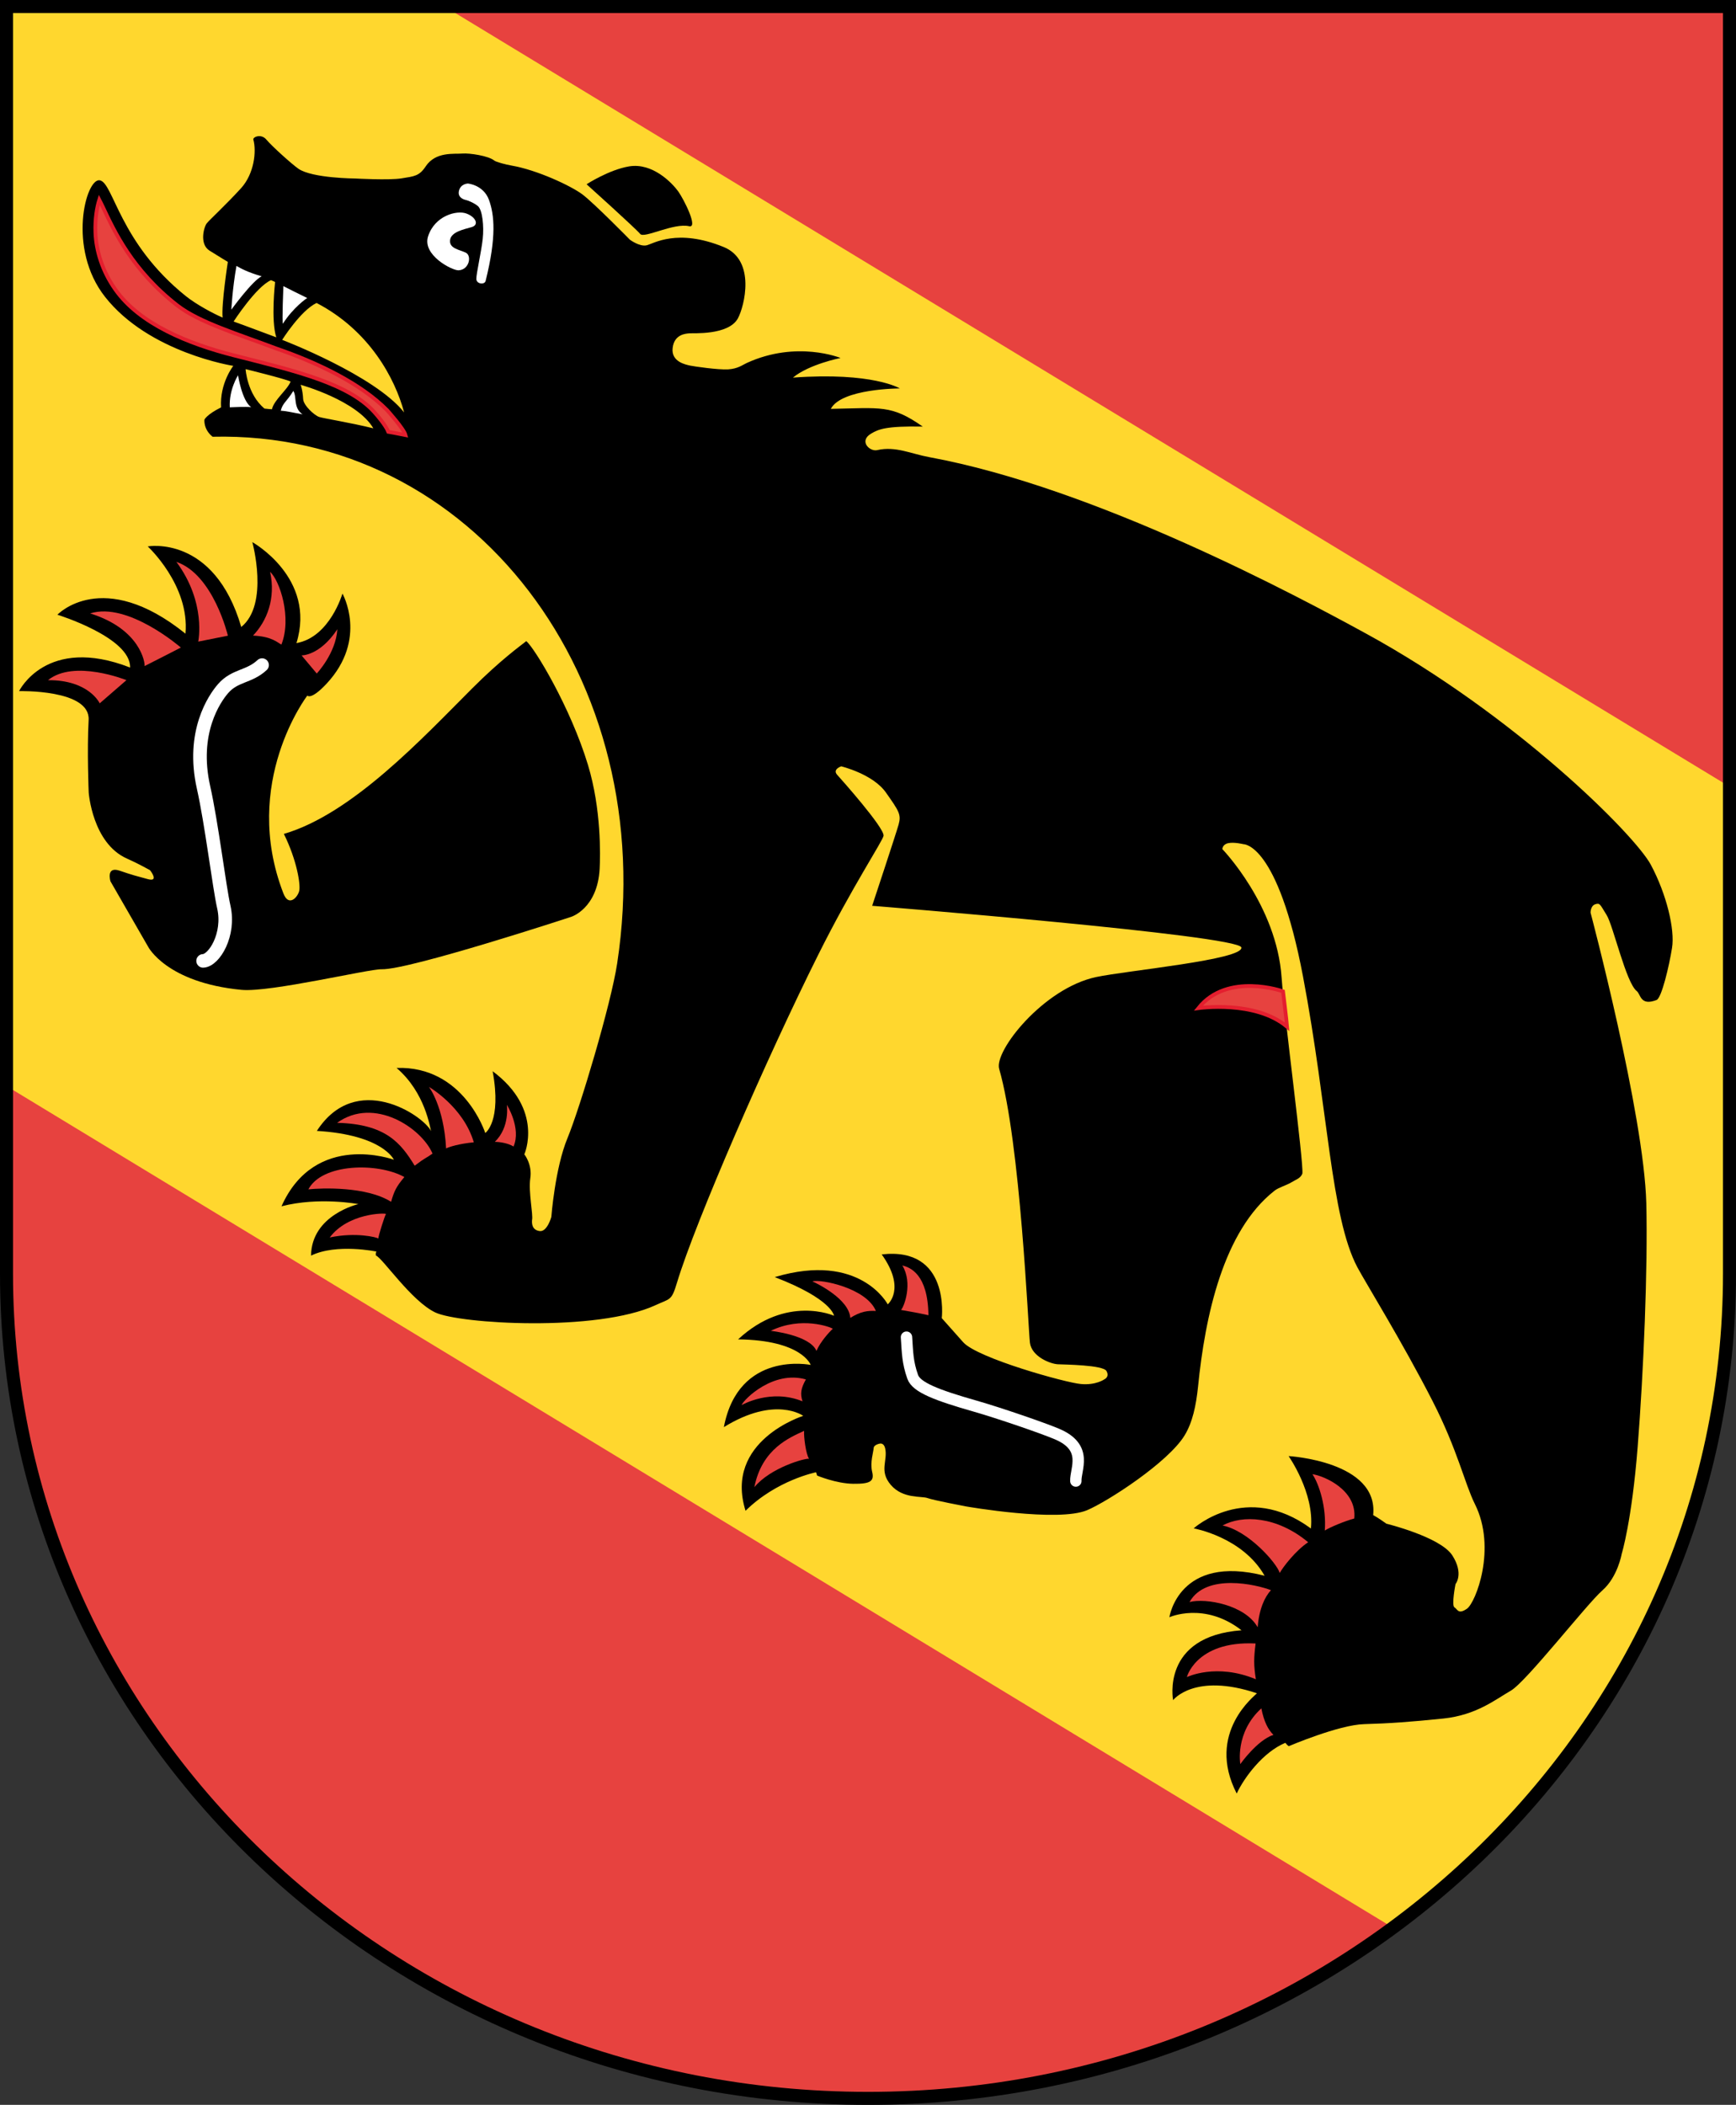 <?xml version="1.0" encoding="UTF-8"?> <!-- Generator: Adobe Illustrator 16.0.2, SVG Export Plug-In . SVG Version: 6.00 Build 0) --> <svg xmlns="http://www.w3.org/2000/svg" xmlns:xlink="http://www.w3.org/1999/xlink" version="1.1" id="Ebene_1" x="0px" y="0px" width="406.505px" height="492.818px" viewBox="-176.002 -213.546 406.505 492.818" xml:space="preserve"><rect x="-176.002" y="-213.546" width="406.505" height="492.818" fill="#333333" stroke="none"/> <g> <path fill="#FFD72E" d="M27.127-212.022h201.852V84.685c0,106.625-90.297,193.063-201.723,193.063 c-111.406,0-201.734-86.438-201.734-193.063v-296.707H27.127z"></path> <path d="M210.557-11.084c-3.766-7.023-31.813-35.09-66.813-54.191c-15.422-8.426-63.109-34.066-102.172-41.242 c-4.227-0.773-7.898-2.629-12.164-1.641c-1.77,0.41-4.414-2.152-1.367-3.902c1.672-0.969,3.375-1.77,12.031-1.609 c-7.359-5.16-9.801-4.367-21.527-4.148c2.496-4.777,16.152-4.785,16.152-4.785s-6.289-3.891-25.023-2.535 c3.789-3.137,11.145-4.594,11.145-4.594s-10.227-4.207-21.969,1.176c-0.953,0.434-2.066,1.352-4.352,1.488 c-2.289,0.137-7.961-0.68-8.891-0.879c-0.91-0.211-4.504-0.832-4.102-4.129c0.375-3.289,3.207-3.359,3.926-3.426 c0.703-0.094,9.168,0.539,11.367-3.527c1.488-2.766,4.281-13.574-3.352-16.688c-10.91-4.441-16.414-0.777-18.047-0.391 c-1.648,0.367-3.902-1.313-3.902-1.313s-8.418-8.578-11.145-10.625c-2.738-2.031-10.594-5.703-16.563-6.734 c-1.32-0.211-3.672-0.859-4.031-1.16c-1.359-1.137-5.848-1.785-7.445-1.656c-1.992,0.168-6.313-0.512-8.648,3.023 c-1.488,2.246-2.641,2.305-5.617,2.785c-2.969,0.484-10.801,0.039-10.801,0.039s-10.094-0.047-13.352-2.273 c-1.52-1.047-6.223-5.281-7.504-6.816c-1.258-1.527-3.238-0.598-3.07-0.031c0.773,2.832,0.168,7.992-2.84,11.344 c-3.457,3.801-7.363,7.395-8.043,8.234c-0.695,0.832-1.816,4.879,0.602,6.414c2.406,1.512,4.305,2.648,4.305,2.648 s-1.555,10.023-1.219,13.039c-2.277-0.969-6.23-3.113-8.621-5.031c-15.625-12.551-16.93-26.582-20.16-27.113 c-3.234-0.527-7.664,15.961,1.238,27.281c10.289,13.104,30.039,16.168,30.039,16.168s-3.223,4.09-2.855,9.719 c-3.43,1.707-3.902,2.875-3.902,2.875s-0.289,2.23,1.902,4c60.907-1.435,104.923,56.62,94.747,123.307 c-1.473,9.672-8.73,33.871-11.633,40.902c-2.922,7.031-3.785,18.461-3.785,18.461s-0.969,3.555-2.742,3.305 c-1.73-0.242-1.84-1.648-1.777-2.555c0.305-1.328-0.879-6.539-0.406-9.82c0.496-3.242-1.395-5.586-1.395-5.586 s4.688-10.43-7.422-19.461c2.168,11.82-1.73,14.461-1.73,14.461S-67.4,35.966-83.142,36.49c6.801,5.82,7.84,14.195,8.086,14.789 c-1.941-3.789-17.598-14.164-26.75-0.047c15.465,0.93,18.031,6.75,18.031,6.75s-18.414-6.797-26.313,10.906 c8.785-2.281,18.008-0.516,18.008-0.516s-10.961,2.484-11.094,12.063c6.016-2.922,15.375-0.938,15.375-0.938s-0.273,0-0.176,0.922 c1.48,0.469,8.262,10.641,13.91,13.328c5.656,2.672,37.832,4.625,51.578-1.719c3.488-1.609,3.719-0.969,5.016-5.281 c4.262-14.172,21.168-52.938,33.031-76.68C23.505-5.878,30.869-16.902,30.9-17.902c0.063-1.969-9.754-13.008-10.891-14.266 c-1.113-1.262,0.969-1.957,0.969-1.957s7.43,1.789,10.477,6.148c3.07,4.363,3.609,5.145,2.969,7.465 c-0.656,2.328-6.199,19.043-6.199,19.043s85.887,6.895,86.449,9.75c0.586,2.863-26.82,5.406-34,6.93 C68.33,17.832,56.752,32.527,57.963,36.699c5,17.344,6.805,60.828,7.203,64.125c0.422,3.297,4.82,4.953,6.508,5.047 c1.672,0.078,10.57,0.164,11.406,1.563c0.805,1.406-0.461,1.953-0.461,1.953s-1.984,1.438-5.523,1.109 c-3.539-0.297-24.164-6.031-27.539-9.766c-3.344-3.75-5.031-5.656-5.031-5.656s2.016-16.766-14.063-14.922 c5.781,8.094,1.406,11.688,1.406,11.688s-6.453-12.359-26.453-6.375c13.512,5.188,13.871,9.047,13.871,9.047 s-11.109-5-22.453,5.531c14.977,0.172,17,5.984,17,5.984s-16.898-3.5-20.336,14.563c12.055-7.445,18.59-2.641,18.59-2.641 s-18.633,5.828-13.512,22.227c7.289-7.195,16.512-9.016,16.512-9.016l0.25,0.773c0,0,4.422,1.867,8.438,1.922 c4.008,0.047,4.984-0.578,4.449-2.789c-0.535-2.211,0.313-4.711,0.352-5.563c0.055-0.836,1.48-1.063,1.48-1.063 s0.906-0.211,1.203,1.086c0.688,2.898-1.5,5.273,1.328,8.586c2.836,3.313,7.211,2.57,8.594,3.086 c1.375,0.508,9.047,1.961,9.047,1.961s21.555,3.773,28.359,0.867c4.813-2.047,18.938-11.172,22.797-17.5 c1.875-3.078,2.688-7.016,3.141-11.344c1.656-16.609,5.922-36.531,17.906-45.938c0.922-0.75,2.875-1.297,3.906-1.938 c1.156-0.703,2.188-0.953,2.625-2.078c0.328-2.625-4.203-36.469-4.859-45.859c-1.156-16.992-13.875-30.105-13.875-30.105 s0-1.113,1.375-1.398c1.383-0.305,3.578,0.246,3.578,0.246s7.984-0.344,13.922,30.922c5.922,31.242,6.484,56.273,12.719,68.094 c1.906,3.578,10.625,17.656,17.656,31.414c5.813,11.375,7.531,19.359,9.875,24.047c5.188,10.359,0.188,23.125-1.859,24.523 c-2.063,1.414-2.203,0.102-2.922-0.328c-0.734-0.461,0.25-5.445,0.25-5.445s2.016-2.406-0.75-6.719 c-2.797-4.328-15.438-7.422-15.438-7.422s-1.875-1.359-3.094-2.016c1.297-12.625-19.805-13.813-19.805-13.813 s6.086,8.625,5.227,16.953c-15.164-11.164-27.453-0.031-27.453-0.031s11.453,2.016,16.609,11.094 c-20.109-5.156-22.297,9.719-22.297,9.719s8.164-3.719,16.891,3.047c-18.922,1.406-16.016,16.359-16.016,16.359 s4.938-6.516,19.625-1.609c-0.281,0.438-12.063,9.203-4.734,23.477c1.719-3.695,6.141-9.695,11.391-11.875 c0.531,0.672,0.625,0.625,0.797,0.789c0,0,11.688-5,17.641-5.164c5.969-0.164,10.844-0.523,18.563-1.313 c7.719-0.805,12.172-4.438,15.797-6.523c3.609-2.078,17.813-20.313,21.422-23.461c3.609-3.164,4.531-8.539,4.531-8.539 s2.375-7.625,3.75-25.133c1.375-17.523,2.392-41.633,2.017-56.984C208.965,47.277,196.45,0.144,196.45,0.144 s-0.047-1.574,1.078-1.969c1.148-0.383,1.109,0.012,2.672,2.504c1.547,2.465,4.546,15.852,7.046,17.801 c0.969,0.746,0.805,3.594,4.655,2.105c1.188-0.449,2.97-8.063,3.625-12.215C216.213,4.154,214.307-4.069,210.557-11.084 M-112.544-147.948c0.457,0.168,0.961,0.43,0.961,0.43s-1.023,8.938,0.281,12.953c-5.527-2.09-10-3.703-10-3.703 S-116.041-146.413-112.544-147.948 M-112.318-117.725c-0.219,0.016-0.855-0.078-1.754-0.16c-4.07-3.375-4.422-9.23-4.422-9.23 s9.023,2.199,10.543,2.902C-108.677-122.303-111.873-119.885-112.318-117.725 M-101.248-115.917 c-1.113-0.352-3.664-2.672-3.766-4.176c-0.098-2.055-0.586-3.359-0.586-3.359s13.184,3.633,17.023,10.191 C-93.935-114.588-100.134-115.565-101.248-115.917 M-109.927-133.975c0,0,4.328-6.879,8.055-8.637 c12.426,6.48,18.379,17.695,20.504,25.629C-88.263-125.702-109.927-133.975-109.927-133.975"></path> <path d="M-109.529-18.303c16.02-4.672,32.539-22.516,44.113-34.086c6.578-6.586,11.328-10,12.648-11.047 c1.938,1.574,10.367,15.512,14.449,28.992c3.152,10.406,2.887,21.191,2.734,24.285C-36.087-0.741-42.294,1.13-42.294,1.13 S-80.119,13.548-86.63,13.388c-2.992-0.09-26.113,5.453-32.816,4.824c-17.625-1.695-21.879-10.113-21.879-10.113l-8.809-15.297 c0,0-1.113-3.582,2.113-2.504c3.23,1.105,3.652,1.168,6.559,1.969c2.902,0.816,0.582-2.078,0.582-2.078s-2.863-1.602-5.375-2.707 c-8.113-3.566-8.977-15.457-8.977-15.457s-0.414-9.828-0.016-17.023c0.395-7.191-16.289-6.734-16.289-6.734s6.387-13.168,26-5.52 c0.176-7.066-17.023-12.367-17.023-12.367s10.563-11.191,29.992,4.438c1.016-11.367-8.84-20.43-8.84-20.43 s15.543-2.824,21.898,18.863c6.605-5.336,2.59-19.871,2.59-19.871s15.039,8.359,10.336,23.645 c7.832-1.383,10.77-11.598,10.77-11.598s6.039,10.648-3.73,21.113c-3.672,3.926-4.496,2.773-4.496,2.773 s-15.613,20.395-5.605,46.305c1.277,3.336,3.438,0.824,3.727-0.672C-105.638-6.542-106.455-12.061-109.529-18.303"></path> <path d="M-38.646-170.405c0,0,11.48,10.328,12.559,11.641c0.938,1.109,7.855-2.656,11.449-1.816 c2.191,0.512-1.168-6.199-2.543-8.145c-1.387-1.922-5.977-6.785-11.516-5.863C-33.408-173.803-38.646-170.405-38.646-170.405"></path> <path fill="#E7423F" d="M-87.919-116.557c-5.895-7.098-18.617-10.055-33.289-13.777c-10.605-2.703-22.109-7.293-27.832-15.496 c-3.008-4.27-4.438-8.973-4.613-13.191c-0.129-3.16,0.32-5.918,0.902-7.75c0.297,0.559,0.578,1.152,0.84,1.703 c2.594,5.473,6.785,14.766,17.504,23.094c5.113,3.945,14.219,6.664,23.098,10.027c9.535,3.277,19.75,8.137,25.961,14.445 c0,0,3.934,4.371,4.309,5.84c-0.895-0.168-2.301-0.496-4.031-0.781C-85.677-114.022-87.919-116.557-87.919-116.557"></path> <path fill="none" stroke="#E41E2E" stroke-width="0.888" d="M-87.919-116.557c-5.895-7.098-18.617-10.055-33.289-13.777 c-10.605-2.703-22.109-7.293-27.832-15.496c-3.008-4.27-4.438-8.973-4.613-13.191c-0.129-3.16,0.32-5.918,0.902-7.75 c0.297,0.559,0.578,1.152,0.84,1.703c2.594,5.473,6.785,14.766,17.504,23.094c5.113,3.945,14.219,6.664,23.098,10.027 c9.535,3.277,19.75,8.137,25.961,14.445c0,0,3.934,4.371,4.309,5.84c-0.895-0.168-2.301-0.496-4.031-0.781 C-85.677-114.022-87.919-116.557-87.919-116.557z"></path> <path fill="#FFFFFF" d="M-122.189-118.174c1.52-0.031,3.453-0.207,5-0.031c-2.16-1.52-3.074-7.473-3.074-7.473 S-122.431-122.303-122.189-118.174"></path> <path fill="#FFFFFF" d="M-110.255-117.381c1.504,0.078,2.57,0.406,5.098,0.84c-2.227-1.488-1.297-4.254-2.168-5.465 C-108.873-119.475-109.822-119.213-110.255-117.381"></path> <path fill="#FFFFFF" d="M-109.759-137.756c2.344-3.711,5.527-5.961,5.703-6.008c-1.086-0.504-5.59-2.785-5.59-2.785 S-109.99-138.092-109.759-137.756"></path> <path fill="#FFFFFF" d="M-121.83-141.045c0,0,4.926-6.793,7.102-7.809c-3.375-0.992-4.781-1.793-5.902-2.43 C-121.576-146.038-121.83-141.045-121.83-141.045"></path> <path fill="#E7423F" d="M104.62,22.49c0,0,13.344-1.934,20.766,4.363c-0.094-1.234-0.953-8.289-0.953-8.289 S111.417,13.939,104.62,22.49"></path> <path fill="none" stroke="#E41E2E" stroke-width="0.888" d="M104.62,22.49c0,0,13.344-1.934,20.766,4.363 c-0.094-1.234-0.953-8.289-0.953-8.289S111.417,13.939,104.62,22.49z"></path> <path fill="#FFFFFF" d="M-66.431-170.573c0,0,3.633,0.297,4.93,3.832c1.238,3.438,1.816,8.512-0.785,18.961 c-0.23,0.961-2.129,0.758-2.176-0.426c-0.039-1.191,1.168-6.391,1.496-9.406c0.328-3.015-0.082-6.73-1.09-7.641 c-0.824-0.746-2.375-1.359-2.711-1.426c-0.336-0.078-2.145-0.445-1.77-2.16C-68.15-170.557-66.431-170.573-66.431-170.573"></path> <path fill="#FFFFFF" d="M-65.576-160.366c1.816-0.504,1.016-2.375-1.23-3.191c-2.242-0.824-7.359,0.496-8.945,5.313 c-1.473,4.406,5.648,8.055,7.121,7.984c2.52-0.105,3.176-3.457,1.664-4.146c-1.488-0.703-3.855-0.953-3.648-2.896 C-70.416-159.252-67.384-159.846-65.576-160.366"></path> <path fill="#E7423F" d="M-105.392-60.1c0,0,4.219,0.168,8.387-6.121c-0.336,5.625-4.824,10.367-4.824,10.367L-105.392-60.1z"></path> <path fill="#E7423F" d="M-164.767-54.292c6.098-4.961,18.375-0.012,18.375-0.012l-6.262,5.434 C-152.654-48.877-155.181-54.366-164.767-54.292"></path> <path fill="#E7423F" d="M-154.888-69.924c8.824-2.809,21.234,7.992,21.234,7.992s-6.563,3.375-8.496,4.336 C-142.005-58.327-143.103-66.252-154.888-69.924"></path> <path fill="#E7423F" d="M-134.697-81.991c8.684,2.961,12.059,17.281,12.059,17.281l-6.945,1.383 C-129.591-63.327-127.623-72.436-134.697-81.991"></path> <path fill="#E7423F" d="M-116.759-64.733c3.242-3.375,5.383-8.695,4-14.938c2.281,2.098,5.145,10.746,2.648,17.043 C-111.134-63.167-112.384-64.534-116.759-64.733"></path> <path fill="#E7423F" d="M-55.751,54.888c-1.207-0.75-3.086-1.078-4.383-1.094c3.605-3.469,2.816-8.672,2.816-8.672 S-53.888,50.576-55.751,54.888"></path> <path fill="#E7423F" d="M-65.056,53.904c-3.438,0.328-5.816,1.078-6.488,1.438c-0.512-9.867-4.016-14.406-4.016-14.406 S-67.509,45.56-65.056,53.904"></path> <path fill="#E7423F" d="M-74.72,56.544c-1.75,1.25-1.43,0.75-4.184,2.836c-3.238-5.297-6.758-9.758-18.16-10.039 C-88.376,43.107-77.263,50.576-74.72,56.544"></path> <path fill="#E7423F" d="M-103.791,64.919c3.168-6.047,16.129-6.375,22.48-2.883c-1.93,2.273-2.387,3.305-3.113,5.797 C-90.189,64.201-100.677,64.591-103.791,64.919"></path> <path fill="#E7423F" d="M-98.791,76.185c4.305-5.75,13.031-5.766,13.168-5.5c-0.273,0.375-1.785,5.109-1.785,5.734 C-87.837,76.138-92.615,74.888-98.791,76.185"></path> <path fill="#E7423F" d="M41.401,94.388c-1.969-0.438-4.594-0.938-6.422-1.234c0.719-0.703,2.828-6.281,0.313-10.422 C37.088,83.201,41.276,84.701,41.401,94.388"></path> <path fill="#E7423F" d="M23.104,95.013c2.465-1.531,4.074-1.719,5.992-1.625c-2.238-5.391-12.992-7.516-14.863-6.922 C15.424,86.998,22.799,90.623,23.104,95.013"></path> <path fill="#E7423F" d="M4.471,98.044c7.219-3.5,14.012-0.859,14.539-0.5c-0.809,0.766-2.93,3.063-3.824,5.195 C13.592,99.013,4.471,98.044,4.471,98.044"></path> <path fill="#E7423F" d="M-2.349,115.419c0.574-1.375,7.398-8.172,15.055-6c-1.176,2.109-1.367,3.344-0.793,5.125 C4.44,111.529-2.095,115.341-2.349,115.419"></path> <path fill="#E7423F" d="M0.639,134.654c1.785-9.078,8.402-11.672,11.648-13.188c-0.094,1.422,0.41,5.422,1.16,6.531 C12.553,127.81,4.377,130.091,0.639,134.654"></path> <path fill="#E7423F" d="M141.12,141.982c-2.297,0.625-5.688,2.047-6.906,2.813c0.406-5.469-1.313-10.813-2.898-13.188 C133.932,131.966,141.807,135.248,141.12,141.982"></path> <path fill="#E7423F" d="M123.667,154.732c-0.734-2.359-7.406-9.922-13.391-11.109c4.609-2.516,12.656-2.234,20.047,3.922 C127.401,149.451,124.323,153.482,123.667,154.732"></path> <path fill="#E7423F" d="M102.542,161.544c3.82-6.859,15.703-4.094,19.063-2.781c-1.453,1.594-2.766,4.359-3.109,8.688 C115.557,162.201,106.323,160.56,102.542,161.544"></path> <path fill="#E7423F" d="M101.948,179.107c-0.25,0.641,1.734-8.563,16.063-7.859c-0.422,3.492-0.469,4.953,0.063,8.375 C108.792,175.748,101.948,179.107,101.948,179.107"></path> <path fill="#E7423F" d="M114.432,199.482c0,0-1.313-7.344,4.922-13.047c0.625,3.141,1.578,4.969,2.828,6.203 C118.37,193.888,114.432,199.482,114.432,199.482"></path> <path fill="none" stroke="#FFFFFF" stroke-width="3.176" stroke-linecap="round" stroke-linejoin="round" d="M-114.63-57.831 c-3.074,2.855-6.344,2.313-9.129,5.504c-2.023,2.32-7.48,10.219-4.582,23.145c1.895,8.418,3.664,23.219,4.75,28.008 c1.457,6.426-2.262,12.504-4.855,12.602"></path> <path fill="none" stroke="#FFFFFF" stroke-width="2.664" stroke-linecap="round" stroke-linejoin="round" d="M36.26,99.529 c0.25,3.703,0.25,5.859,1.453,9.281c0.859,2.469,5.625,4.297,14.719,6.891c5.563,1.594,15.875,5.141,19.094,6.516 c7.422,3.156,4.266,8.211,4.391,11"></path> <path fill="#E7423F" d="M-174.478,84.685c0,106.625,90.328,193.063,201.734,193.063c46.254,0,88.879-14.906,122.91-39.969 L-174.478,40.732V84.685z"></path> <polygon fill="#E7423F" points="228.979,-212.022 27.127,-212.022 -71.904,-212.022 228.979,-29.381 "></polygon> <g> <path fill="none" stroke="#000000" stroke-width="3.048" d="M27.127-212.022h201.852V84.685 c0,106.625-90.297,193.063-201.723,193.063c-111.406,0-201.734-86.438-201.734-193.063v-296.707H27.127z"></path> </g> </g> </svg> 